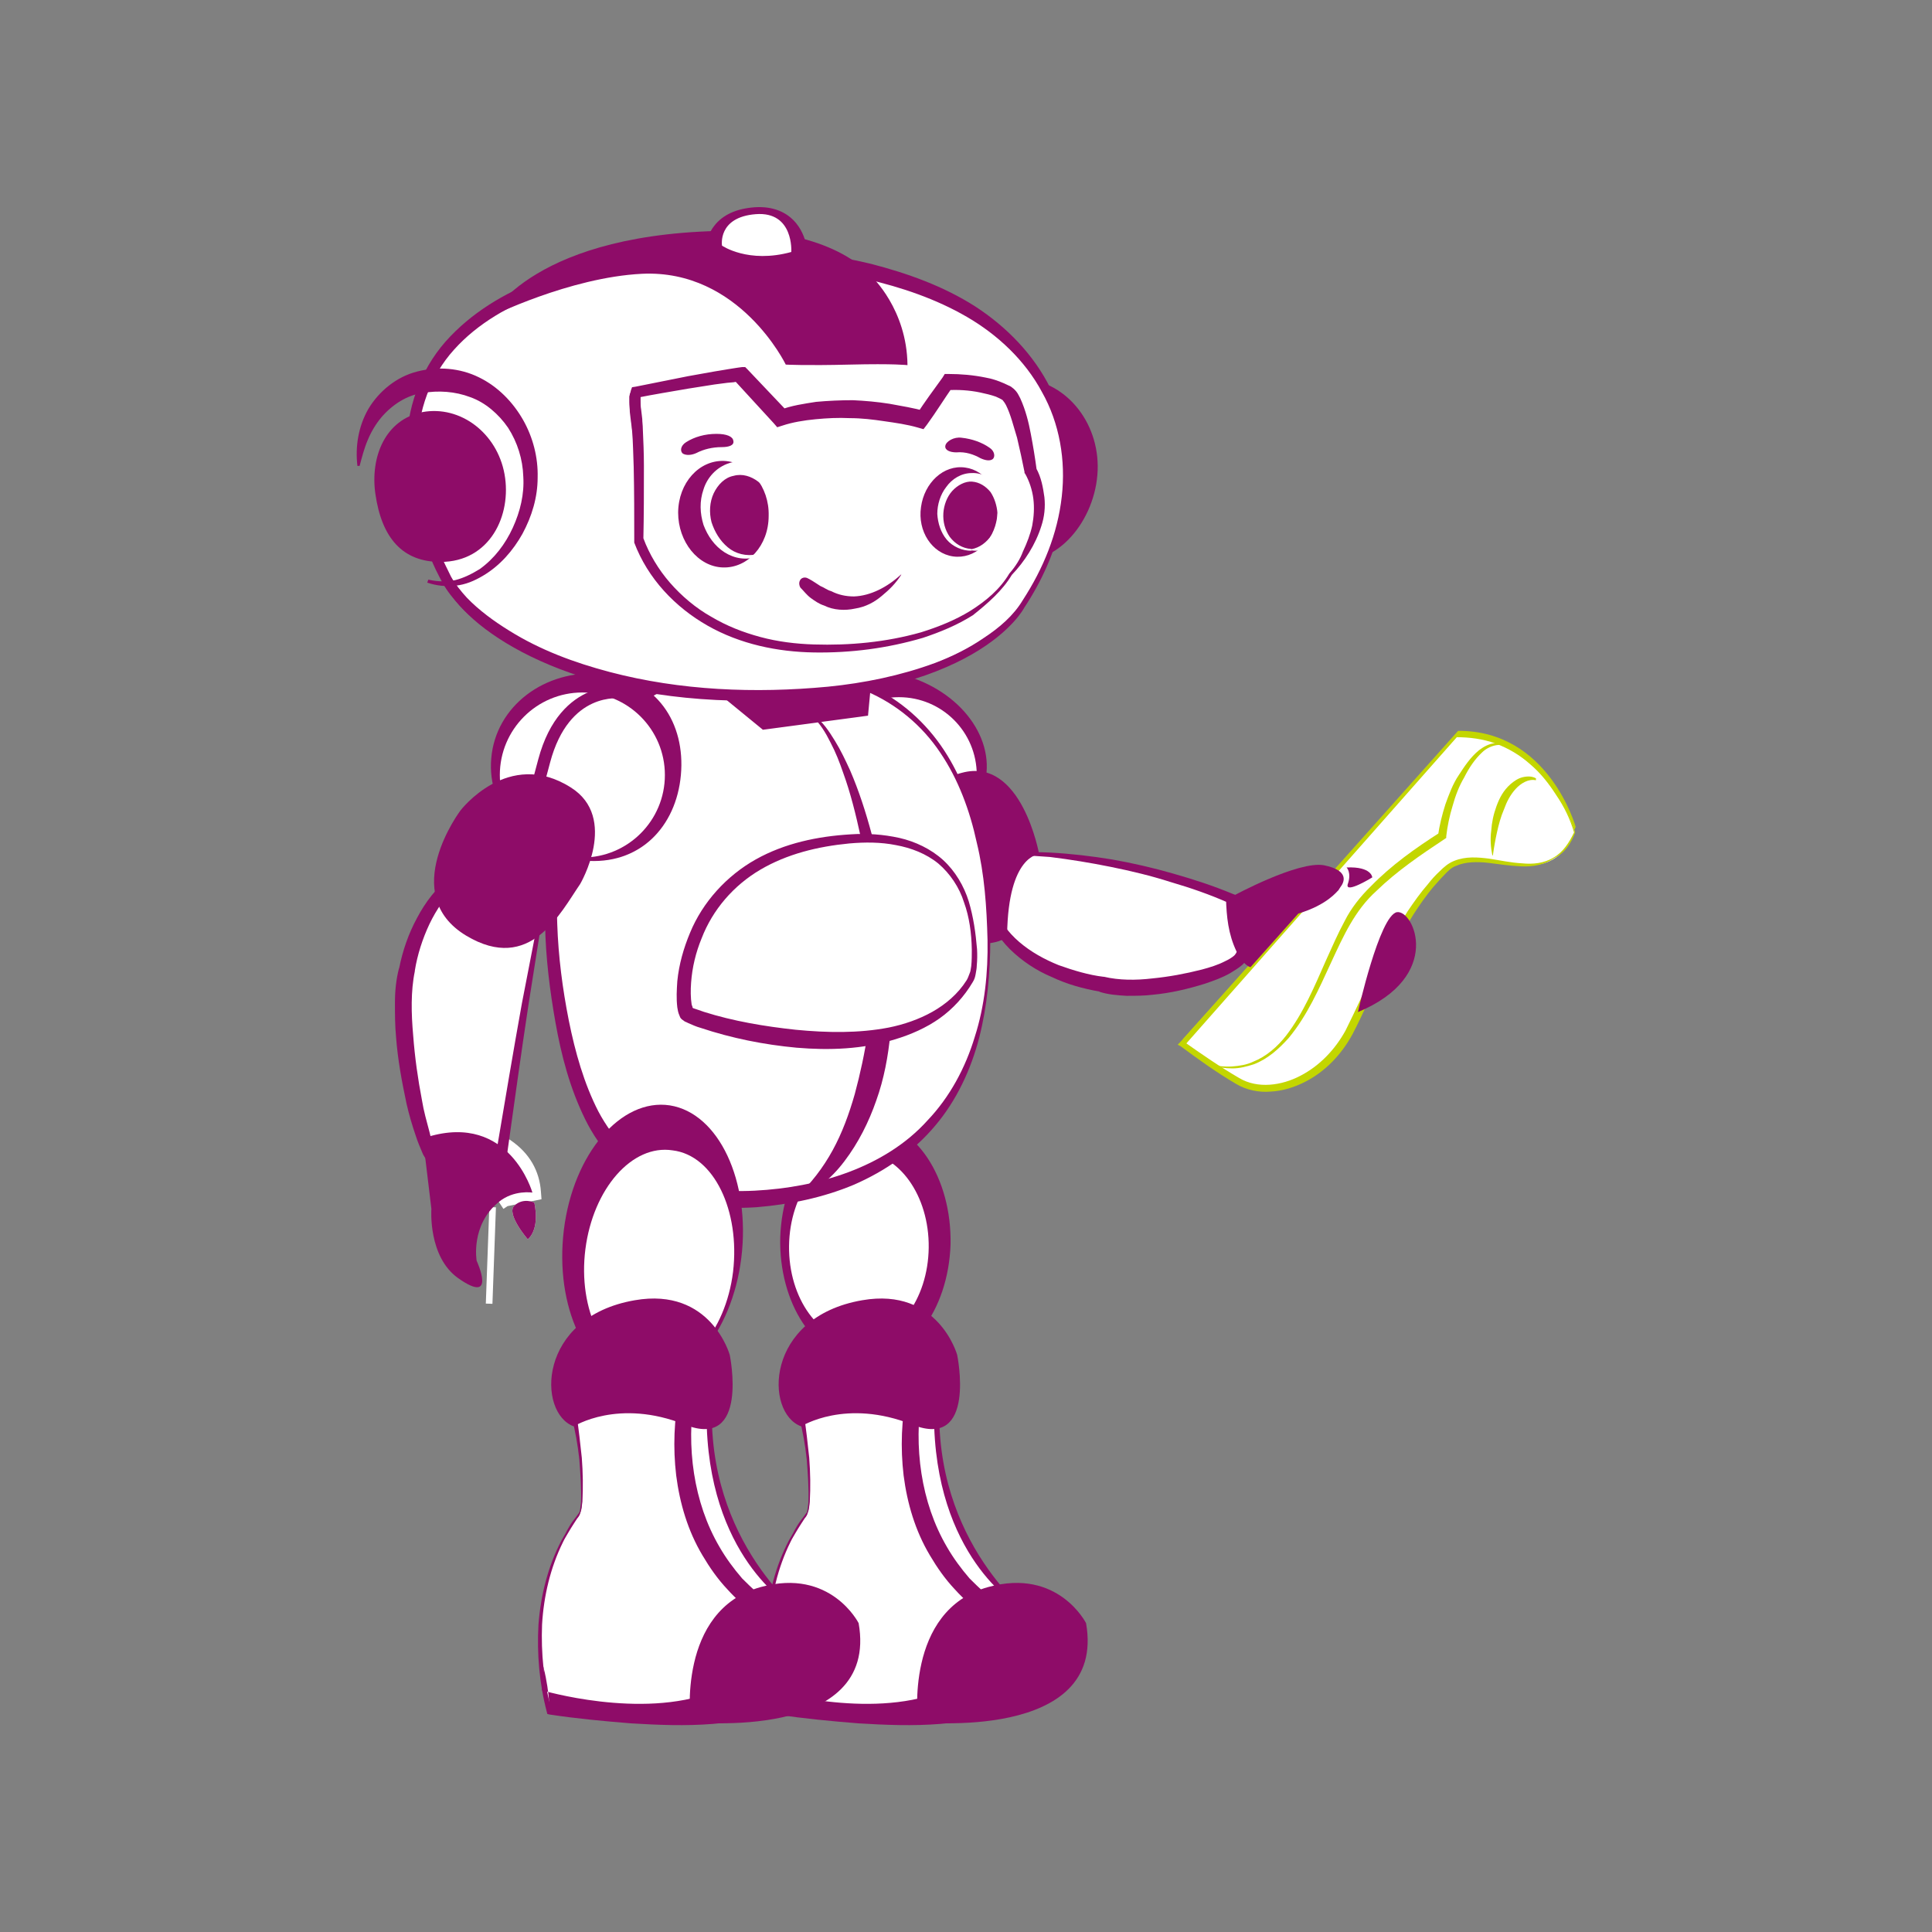 <?xml version="1.0" encoding="utf-8"?>
<!-- Generator: Adobe Illustrator 23.1.0, SVG Export Plug-In . SVG Version: 6.00 Build 0)  -->
<svg version="1.1" id="Layer_1" xmlns="http://www.w3.org/2000/svg" xmlns:xlink="http://www.w3.org/1999/xlink" x="0px" y="0px"
	 viewBox="0 0 700 700" style="enable-background:new 0 0 700 700;" xml:space="preserve">
<rect x="0" y="0" width="700" height="700" fill="#808080" stroke="none"/>
<style type="text/css">
	.st0{fill:#FFFFFF;}
	.st1{fill:#8E0C68;}
	.st2{fill:#C3D600;}
</style>
<g>
	
		<rect x="160.5" y="453.7" transform="matrix(3.618482e-02 -0.999 0.999 3.618482e-02 -283.032 616.236)" class="st0" width="35" height="2.4"/>
	
		<ellipse transform="matrix(0.218 -0.976 0.976 0.218 -19.229 525.365)" class="st1" cx="318.4" cy="274.7" rx="31.2" ry="39.6"/>
	<path class="st0" d="M325.7,252.6c15.6,0,28.2,12.6,28.2,28.2s-20.2,13.5-35.8,13.5c-15.8,0-20.9,2.1-20.9-13.5
		S309.9,252.6,325.7,252.6z"/>
	<g>
		<g>
			<path class="st0" d="M399,356.5c17.9,4.8,54.8-5.3,51-12.6c-3.8-7.4-4-18.3-4-18.3s-18.5-8.4-46.6-13.3
				c-28-4.8-41.5-1.9-41.5-1.9C350.3,350.4,399.2,356.5,399,356.5z"/>
			<path class="st1" d="M360,327.6c1.7,5.5,5.1,10.1,9.3,13.7s9.1,6.3,14.3,8.4c5.3,1.9,11,3.6,16.2,4.2l0,0h0.2
				c5.5,1.3,11.6,1.3,17.5,0.6c6.1-0.6,12-1.7,17.9-3.2c3-0.8,5.9-1.7,8.4-3c1.3-0.6,2.5-1.3,3.4-2.1c0.4-0.4,0.6-0.8,0.8-1.1
				c0-0.2,0-0.2,0-0.2s0.2,0.2,0-0.2c-3-6.3-3.6-12.6-3.8-19.2l1.1,1.7c-6.7-3-13.9-5.5-21.1-7.6c-7.2-2.3-14.3-4-21.7-5.5
				c-7.4-1.5-14.8-2.7-22.1-3.6c-3.6-0.2-7.4-0.6-11.2-0.6c-1.9,0-3.8,0-5.7,0c-0.8,0-1.9,0.2-2.7,0.2l-1.5,0.2h-0.6h-0.6l0,0
				C357.7,316,357.7,322.1,360,327.6z M358.1,310.1h0.4l0.6-0.2l1.5-0.2c0.8-0.2,1.9-0.4,2.7-0.4c1.9-0.2,3.8-0.4,5.7-0.4
				c3.8-0.2,7.6-0.2,11.4,0c7.6,0.4,15.2,1.3,22.5,2.5c7.4,1.3,14.8,3,22.1,5.1c7.4,2.1,14.5,4.4,21.7,7.4l1.1,0.4v1.3
				c0.2,5.9,1.5,12,4,17.1c0.2,0.4,0.6,1.3,0.6,2.1c0,0.6-0.2,1.5-0.4,2.1c-0.4,1.3-1.3,2.1-1.9,2.7c-1.5,1.3-3,2.1-4.4,3
				c-3,1.7-5.9,2.7-9.1,3.8c-6.1,1.9-12.4,3.4-18.8,4c-3.2,0.4-6.3,0.4-9.7,0.4c-3.2-0.2-6.5-0.4-9.9-1.5h0.4
				c-6.3-1.1-12-2.7-17.5-5.3c-5.5-2.3-10.7-5.7-15.2-10.1c-4.4-4.4-7.8-9.9-9.1-15.8c-0.6-3-1.1-6.1-0.8-9.1c0-1.5,0.2-3,0.4-4.4
				c0.2-1.5,0.8-3,1.1-4.4C357.9,309.9,358.1,309.9,358.1,310.1z"/>
		</g>
	</g>
	<g>
		<g>
			<g>
				<path class="st0" d="M349.1,576.7c-18.8-9.3-19.8-58.2-19.8-58.2s8.9-51.2,8.9-6.1c0,51.6,36.7,76.9,36.7,76.9
					S367.8,586,349.1,576.7z"/>
				<path class="st1" d="M373.8,591.3c0,0-7-3.4-25.7-12.7c-19.7-9.8-21-58.1-21.1-60.1v-0.2v-0.2c4.7-26.9,7.3-26.7,9.3-26.5
					c2.7,0.2,4,2.4,4,20.8c0,49.8,35.3,74.8,35.7,75.1L373.8,591.3z M331.5,518.7c0.1,3.5,1.8,47.7,18.6,56c4.7,2.3,8.7,4.3,12,5.9
					c-11.1-12.2-26.2-34.9-26.2-68.2c0-5.8-0.2-9.7-0.4-12.2C334.2,504.8,332.7,512.1,331.5,518.7z"/>
			</g>
			<path class="st0" d="M349.3,576.7c-18.8-9.3-19.8-58.2-19.8-58.2s8.9-51.2,8.9-6.1c0,51.6,30.3,69.3,30.3,69.3
				S367.8,586,349.3,576.7z"/>
			<g>
				<path class="st0" d="M331.6,505c0,0-15,64.9,48.5,90c25.5,9.9-16.2,27-45.7,28c-24.2,0.8-52.9-3.2-52.9-3.2
					s-12.2-40.5,10.7-70.8c4.2-5.5-4.4-51.2-4.4-51.2C302.5,490.1,331.6,505,331.6,505z"/>
				<path class="st1" d="M293,495.3c1.9-0.6,4-0.8,5.9-0.8c3.8,0,7.8,0.2,11.6,1.1c3.8,0.6,7.6,1.7,11.2,3c3.8,1.3,7.4,2.5,11,4.2
					l1.5,0.6l-0.2,1.9c-3,18.8-0.4,39,9.1,55.2c2.3,4,5.1,7.8,8.2,11.4c3.4,3.4,6.7,6.5,10.5,9.5c1.9,1.3,3.8,3,5.9,4l3,1.9l3.2,1.7
					c2.1,1.1,4.4,1.9,6.5,3s4.8,2.1,7.2,4c1.1,0.8,2.3,2.3,3,4.2c0.2,0.8,0.4,1.9,0.2,3c-0.2,0.8-0.4,1.7-0.8,2.5
					c-1.7,3-4,4.6-6.1,6.1c-4.4,3-9.1,4.8-13.9,6.5c-9.5,3.4-19.4,5.5-29.3,6.3s-19.8,0.4-29.7-0.2c-9.9-0.8-19.6-1.7-29.5-3.2
					l-0.8-0.2l-0.2-0.8c-2.7-10.3-3.6-21.1-3-31.6c0.8-10.5,3.4-21.1,8.4-30.6c0.6-1.1,1.3-2.1,1.9-3.4c0.6-1.1,1.3-2.3,2.1-3.4
					l1.3-1.7c0.4-0.6,0.8-1.1,1.1-1.5c0.4-1.1,0.4-2.3,0.6-3.6c0.2-5.1-0.2-10.3-0.6-15.6c-0.6-5.5-1.4-10.1-2.8-15.4l-0.4-8
					l-0.6-3.8l-0.4-1.9l-0.2-1.1v-0.4V498v-0.2c0,0,0,0.2,0-0.2C289.4,496.4,291.1,496,293,495.3z M288,497.9L288,497.9l-0.2-0.2
					v0.4l0.2,1.1l0.4,1.9l0.6,3.8l2.3,7.9c0.8,5,1.3,9.9,1.9,15.4c0.4,5.3,0.5,10.6,0.2,15.9c-0.2,1.5-0.2,2.7-0.8,4.2
					c-0.2,0.8-0.6,1.3-1.1,1.9l-1.1,1.7c-0.8,1.3-1.5,2.3-2.1,3.4s-1.3,2.1-1.9,3.4c-4.6,9.3-7,19.6-7.6,29.9
					c-0.4,10.3,0.6,20.9,3.4,30.8l-1.3-1.1c9.7,1.3,19.6,2.1,29.3,2.5c9.9,0.4,19.8,0.6,29.3-0.4c9.5-1.3,19-3.4,28-6.7
					c4.4-1.7,8.9-3.8,12.6-6.3c1.9-1.3,3.6-2.7,4.2-4.2c0.4-0.6,0.4-1.1,0.2-1.5c0-0.4-0.6-1.1-1.3-1.7c-0.6-0.4-1.5-1.1-2.5-1.5
					c-1.1-0.4-1.9-0.8-3.2-1.3c-2.3-1.1-4.6-1.9-7-3.2l-3.4-1.7l-3.4-1.9c-2.1-1.3-4.2-2.7-6.3-4.2c-4-3.2-8-6.5-11.4-10.3
					c-3.6-3.8-6.5-8-9.1-12.4c-5.3-8.9-8.2-18.8-9.5-28.9c-0.6-5.1-0.8-10.1-0.6-15.2c0.2-5.1,0.8-10.1,1.9-15.2l1.3,2.5
					c-3.2-1.7-6.7-3.2-10.1-4.6c-3.4-1.3-7-2.5-10.5-3.6s-7.2-1.9-11-2.1c-1.7,0-3.6,0-5.5,0.2S289.4,497.5,288,497.9
					C288,497.7,288,497.9,288,497.9z"/>
			</g>
			<g>
				<path class="st1" d="M278.3,600.5c3.2,10.1,3.2,19.2,3.2,19.2s52.7,10.7,78.8,0.6c22.5-8.6,27.6-37.5,16.9-43.8
					c-2.1,11.2-19.2,29.7-36.5,36.5c-26.1,10.1-62-0.6-62-0.6S280.6,606.4,278.3,600.5z"/>
			</g>
			<path class="st1" d="M332.6,623.9c0,0-5.1-40.5,25.5-48.9c25.3-7,35.4,13.1,35.4,13.1C401.1,631.3,332.6,623.9,332.6,623.9z"/>
		</g>
		<path class="st1" d="M344.4,450.9c-0.8,24-15,42.8-32,42.1c-17.3-0.8-30.3-20.9-29.7-44.7c0.8-24,15-42.8,32-42.1
			C331.6,406.6,344.9,426.6,344.4,450.9z"/>
		
			<ellipse transform="matrix(1.127989e-02 -1 1 1.127989e-02 -144.022 757.842)" class="st0" cx="311.2" cy="451.7" rx="34.3" ry="25.3"/>
		<path class="st1" d="M312.4,471.1c27.6-4.8,34.4,19.8,34.4,19.8s7.2,34.6-16.2,25.3c-24.2-9.7-40.3,0.6-40.3,0.6
			C277,512,277,477.2,312.4,471.1z"/>
	</g>
	<path class="st1" d="M348.5,280c21.7-5.9,28,29.5,28,29.5s-11.2,0.2-11.6,29.1c0,3-11.6,4.8-17.5,1.9c-9.9-4.8-16.2-17.3-16.2-17.3
		C325.5,315.4,328,285.2,348.5,280z"/>
	<g>
		<g>
			<path class="st0" d="M283.3,433.6c-59.9,8.2-75.2-29.3-81.8-76.3c-6.5-46.8,0.4-111.5,66.2-115.1c68.1-3.8,89.4,38.6,90.4,98.2
				C359,387.9,338.1,426,283.3,433.6z"/>
			<path class="st1" d="M354.8,375.9c-3,11.6-8.2,22.8-16,32c-7.8,9.3-18.1,16.4-29.3,21.3c-11.4,4.8-23.4,7.2-35.4,8.2
				c-12,0.8-24.7-0.4-36.2-5.7c-5.7-2.7-10.7-6.5-15.2-11c-4.4-4.4-8-9.7-10.7-15.2c-5.5-11.2-8.6-23-10.7-34.8
				c-2.1-11.8-3.6-23.8-3.8-35.8s0.6-24,3.4-35.8c2.5-11.8,7.2-23.4,14.5-33.1s17.7-17.3,29.3-21.1c5.7-1.9,11.8-3.2,17.7-3.8
				c5.9-0.4,11.8-0.6,17.9-0.4c12,0.4,24,2.7,35,7.8s20.2,13.3,26.8,23.4c6.5,9.9,10.5,21.5,12.9,33.1c2.5,11.6,3.6,23.6,3.8,35.4
				C358.8,352.5,357.7,364.5,354.8,375.9z M353.9,305.3c-2.5-11.6-6.7-23-13.3-32.7c-6.5-9.7-15.8-17.5-26.6-22.1
				c-10.7-4.6-22.5-6.3-34.1-6.7c-5.7-0.2-11.8,0-17.5,0.6s-11.4,1.9-16.9,3.8c-11,3.8-20.7,11-27.4,20.2
				c-7,9.1-11.2,20.2-13.5,31.6s-3.2,23-2.7,34.8c0.4,11.8,1.9,23.4,4.2,35c2.3,11.4,5.5,22.8,10.7,32.9c2.7,5.1,6.1,9.7,9.9,13.7
				c3.8,4,8.4,7.2,13.5,9.7c10.1,4.6,21.7,5.9,33.3,5.3s23.2-2.7,33.9-6.7c10.7-4,20.9-10.1,28.7-18.8c8-8.4,13.7-19,17.1-30.3
				c3.6-11.2,4.8-23.2,4.6-35C357.5,328.6,356.7,316.8,353.9,305.3z"/>
		</g>
	</g>
	<g>
		<path class="st1" d="M294.7,259.1c3.4,2.3,5.7,5.9,7.8,9.3c2.1,3.4,3.8,7,5.5,10.7c3.2,7.4,5.7,15.2,7.8,23
			c4.2,15.6,6.5,31.8,7.2,48c0.4,8,0.2,16.2-0.4,24.4c-0.8,8.2-2.3,16.4-5.1,24.2c-2.7,7.8-6.5,15.4-11.6,22.1s-10.1,10.3-17.5,14.1
			l-0.4-0.6c11.8-11,17.5-23.2,21.7-37.9c4-14.8,6.5-30.3,6.7-46.2c0.2-15.8-1.5-31.6-4.6-47.2c-1.7-7.8-3.6-15.6-6.3-23
			c-1.3-3.8-2.7-7.4-4.6-11c-1.7-3.4-3.8-7-6.7-9.5L294.7,259.1z"/>
	</g>
	<polygon class="st1" points="253.2,245.4 276.4,264.4 314.5,259.3 315.8,245.4 	"/>
	<path class="st0" d="M182.4,438l-3.3-5l2.4-1.6l8.2-1.7c-1.2-5.8-4.9-9.5-8-11.6c-6.2-4.3-15.4-5.9-21.7-3.8l-1.8-5.7
		c8.1-2.6,19.2-0.7,26.9,4.6c6.7,4.6,10.4,11,10.9,18.7l0.2,2.6l-12.3,2.5L182.4,438z"/>
	<path class="st1" d="M217.8,244.1c20.2,1.7,30.6,17.9,28.9,36.7c-1.7,18.8-15,32.9-35.2,31c-20.2-1.7-35.2-18.3-33.5-37.1
		C179.6,255.9,197.3,242.5,217.8,244.1z"/>
	<circle class="st0" cx="211" cy="280.8" r="29.9"/>
	<g>
		<g>
			<path class="st0" d="M147.4,351c-4.8,20.4,5.5,75.2,13.9,70.6s20.9-5.1,20.9-5.1s0,0,4.8-32c4.8-32.2,12.6-73.8,12.6-73.8
				C153.7,303.1,147.4,351.2,147.4,351z"/>
			<path class="st1" d="M195.2,310.9c-1.5,0-3.2-0.2-4.6,0c-3.2,0-6.1,0.6-9.1,1.3c-3,0.8-5.9,1.7-8.4,3.2s-5.1,3.2-7.2,5.1
				c-4.4,4-7.8,9.1-10.3,14.3c-2.5,5.3-4.4,11.2-5.3,16.9l0,0v0.2c-1.5,7.2-1.3,15.4-0.6,23.2c0.6,8,1.7,15.8,3.2,23.6
				c0.6,3.8,1.7,7.6,2.7,11.4c0.4,1.9,1.1,3.8,1.9,5.5c0.6,1.7,1.7,3.4,2.5,4c0.2,0.2,0.2,0.2,0.2,0.2c-0.2,0-0.2,0-0.2,0l0,0
				l0.4-0.2c1.1-0.4,1.9-0.8,3-1.3c2.1-0.8,4-1.5,6.1-1.9c4.2-1.1,8.2-1.5,12.4-1.7l-1.9,1.7c3-17.7,5.9-35.2,9.1-52.9l5.1-26.3
				l2.5-13.1l1.3-6.5l0.6-3.4l0.4-1.7c0.2-0.6,0.2-1.3,0.4-1.5h-4.2V310.9z M199.7,312.4l-0.2,1.7l-0.6,3.4l-1.1,6.5l-2.1,13.3
				l-4.2,26.6c-2.7,17.7-5.1,35.4-7.6,53.1l-0.2,1.5l-1.7,0.2c-4,0.2-7.8,0.8-11.6,1.9c-1.9,0.6-3.8,1.3-5.5,1.9
				c-0.8,0.4-1.7,0.8-2.5,1.3L162,424c-0.2,0-0.4,0.2-0.6,0.2c-0.6,0.2-1.1,0.2-1.7,0.2c-1.1,0-1.9-0.4-2.5-0.8
				c-1.3-1.1-1.9-1.9-2.5-3s-1.3-1.9-1.7-3c-0.8-1.9-1.7-4-2.3-5.9c-1.3-3.8-2.5-7.8-3.4-11.8c-1.7-8-3.2-16-3.8-24.2
				c-0.4-4.2-0.4-8.2-0.4-12.4s0.4-8.4,1.5-12.6v0.2c1.3-6.5,3.4-12.6,6.5-18.3c3-5.7,7-11,12.2-15c5.3-4,11.4-6.7,17.7-7.8
				c3.2-0.4,6.3-0.6,9.5-0.4c1.5,0,3.2,0.2,4.6,0.4c1.7,0.2,3.4,0.8,4.8,1.1C199.9,311.6,199.7,312,199.7,312.4z"/>
		</g>
	</g>
	<g>
		<path class="st1" d="M370.6,137.1c16.4,1.3,28.5,17.1,27,35c-1.5,18.1-16.2,34.6-32,30.3c-18.8-5.1-23.4-15.2-23.4-36.7
			C342.1,147.8,354.4,136,370.6,137.1z"/>
		<path class="st1" d="M350.1,115c-39-23.4-117.8-26.8-163.7-4.4c-57.5,28.2-33.5,85.1-24.4,102.4c8.4,16,45.1,40.9,109.2,40.9
			c82.8,0,99.9-33.7,99.9-33.7C396.9,181.1,389.3,138.1,350.1,115z"/>
		<g>
			<g>
				<path class="st0" d="M350.1,112c-39-23.4-117.8-26.8-163.7-4.4c-57.5,28.2-33.5,85.1-24.4,102.4c8.4,16,45.1,40.9,109.2,40.9
					c82.8,0,99.9-33.7,99.9-33.7C396.9,178.2,389.3,135.4,350.1,112z"/>
				<path class="st1" d="M384.7,179.9c1.5-13.1-0.8-26.6-7.2-37.9c-6.1-11.4-16-20.7-27.2-27.2s-23.6-10.7-36.5-13.7
					c-12.6-3-25.9-4.6-39-5.3c-13.1-0.6-26.3-0.2-39.4,1.3c-13.1,1.7-26.1,4.2-38.4,8.9c-12.2,4.6-23.8,11-32.5,20.7
					c-8.6,9.5-13.1,22.3-13.3,35.2c-0.2,13.1,3,26.1,8,38.1c1.3,3,2.7,5.9,4.2,8.9c1.5,2.7,3.6,5.3,5.7,7.6c4.4,4.6,9.9,8.6,15.4,12
					c11.2,7,23.6,11.6,36.5,15c25.5,6.7,52.5,7.8,79,5.3c13.1-1.3,26.3-4,38.8-8.6c6.1-2.3,12.2-5.3,17.7-9.1
					c5.5-3.6,10.7-8,14.1-13.7C378,206,383.2,193.4,384.7,179.9z M357.3,231.9c-5.7,3.6-11.6,6.5-17.9,9.1
					c-12.4,5.1-25.7,7.8-39,9.5c-26.6,3-53.7,2.7-80.1-3.6c-13.1-3.4-25.9-8-37.5-15c-5.9-3.4-11.4-7.4-16.2-12.4
					c-2.3-2.5-4.6-5.3-6.3-8.4c-1.7-3.2-3.2-6.1-4.4-9.3c-5.3-12.4-8.9-25.9-8.6-39.6c0-13.9,4.8-27.8,14.1-38.4
					c9.3-10.5,21.5-17.7,34.1-22.5c12.6-4.8,25.9-8,39.4-9.7c27-3.4,54.4-2.3,80.7,4c13.1,3.4,26.1,8,37.7,15.4
					c11.4,7.4,21.3,17.5,27.4,29.9c5.9,12.2,7.8,26.3,5.7,39.6c-2.1,13.3-7.8,25.9-15.2,36.9C367.6,223.3,362.4,227.7,357.3,231.9z"
					/>
			</g>
		</g>
		<g>
			<g>
				<path class="st0" d="M373.9,170.6c0,0-3.8-24.2-8.2-27.8c-6.3-4.8-21.9-4.4-21.9-4.4l-9.5,13.5c0,0-11.4-3.2-24.7-3.6
					c-16.4-0.6-26.6,3.2-26.6,3.2l-14.5-15.8c-4.2,0-37.9,6.5-37.9,6.5s-1.1,1.9,0,8.2c1.5,10.1,1.1,45.3,1.1,45.3
					s12.6,41.9,72.7,39c50.6-2.5,61.7-26.6,61.7-26.6C384.3,187,373.9,170.6,373.9,170.6z"/>
				<path class="st1" d="M370.6,199.9c1.5-3.2,2.7-6.3,3.4-9.5c0.6-3.2,0.8-6.5,0.4-9.7s-1.5-6.5-3-9.1l-0.2-0.2V171
					c-0.8-4-1.7-8.2-2.7-12.4c-1.3-4.2-2.3-8.4-4-11.8c-0.4-0.8-1.1-1.7-1.3-1.9l-1.1-0.6l-1.3-0.6c-1.7-0.6-3.8-1.1-5.7-1.5
					c-3.8-0.8-8.2-1.1-12.2-0.8l2.3-1.3c-3.2,4.6-6.1,9.3-9.3,13.7l-1.3,1.7l-2.1-0.6c-3.8-1.1-8-1.7-12.2-2.3
					c-4-0.6-8.2-1.1-12.4-1.1c-4.2-0.2-8.2,0-12.4,0.4s-8.4,1.1-12,2.3l-1.9,0.6l-1.3-1.5l-14.5-15.8l1.9,0.8h-0.8l-1.1,0.2
					l-2.3,0.2l-4.6,0.6l-9.5,1.5c-6.3,1.1-12.6,2.1-19,3.4l1.7-1.3c0.2-0.2,0,0,0,0.2s0,0.4,0,0.6c0,0.4,0,1.1,0,1.5
					c0,1.1,0,2.1,0.2,3.2l0.4,3.4c0,1.1,0.2,2.3,0.2,3.4c0.2,4.4,0.4,9.1,0.4,13.5c0,9.1,0,17.9-0.2,27V195
					c2.1,5.7,5.5,11.4,9.7,16.2s9.3,9.1,14.8,12.2c5.7,3.4,11.6,5.7,17.9,7.4s12.9,2.5,19.4,2.7c12.9,0.4,26.1-0.8,38.8-4.4
					c6.1-1.9,12.4-4.4,17.9-7.8c5.7-3.6,10.7-7.8,14.1-13.5C368,205.2,369.7,202.4,370.6,199.9z M352.5,222.9
					c-5.7,3.6-11.8,6.1-18.1,8.2c-12.9,3.8-26.1,5.5-39.4,5.3s-26.8-3-38.6-9.7c-11.8-6.7-21.7-17.1-26.6-30.1v-0.2V196
					c0-8.9,0-17.9-0.2-26.8c-0.2-4.4-0.2-8.9-0.6-13.3c-0.2-1.1-0.2-2.1-0.4-3.2l-0.4-3.4c0-1.1-0.2-2.3-0.2-3.6c0-0.6,0-1.3,0-1.9
					c0-0.4,0.2-0.6,0.2-1.1c0.2-0.4,0.2-0.4,0.4-1.3l0.4-1.1l1.3-0.2l19-3.8l9.5-1.7l4.8-0.8l2.5-0.4l1.3-0.2l1.5-0.2h1.1l0.8,0.8
					l14.8,15.6l-3.2-0.8c4.4-1.7,8.9-2.3,13.3-3c4.4-0.4,8.9-0.6,13.3-0.6c4.4,0.2,8.9,0.6,13.3,1.3c4.4,0.8,8.6,1.5,13.1,2.7
					l-3.4,1.3c3-4.6,6.3-9.1,9.5-13.5l0.8-1.3h1.3c4.6,0,9.1,0.4,13.5,1.3c2.3,0.4,4.4,1.1,6.7,2.1l1.7,0.8c0.6,0.2,1.1,0.6,1.7,1.1
					c1.5,1.3,1.9,2.5,2.5,3.6c1.9,4.2,3,8.6,3.8,12.9c0.8,4.2,1.5,8.4,2.1,12.9l-0.2-0.6c1.9,3.4,2.5,7,3,10.5
					c0.4,3.6,0,7.2-1.1,10.5c-2.1,6.7-6.1,12.9-10.7,17.7C363.2,214,357.9,218.6,352.5,222.9z"/>
			</g>
		</g>
		<g>
			<g>
				<path class="st1" d="M155.2,210c3.2,0.8,6.5,0.8,9.7,0.2c3.2-0.8,6.1-2.3,8.9-4c5.3-3.8,9.3-9.1,12-15s4.2-12.2,3.8-18.5
					c-0.2-6.3-2.1-12.4-5.5-17.7c-1.7-2.5-3.8-4.8-6.1-6.7s-4.8-3.4-7.6-4.4c-5.5-2.1-11.6-2.5-17.3-1.5c-5.7,0.8-11,4.2-15,8.9
					c-1.9,2.3-3.6,5.1-4.8,8c-1.3,3-2.1,6.1-3,9.5h-0.8c-0.8-6.7,0.2-14.1,4-20.7c3.8-6.3,10.1-11.6,17.7-13.5
					c7.4-1.9,15.4-1.3,22.3,2.1c7,3.4,12.4,9.1,16,15.4s5.5,13.7,5.3,20.9c0,7.2-2.1,14.1-5.5,20.4c-3.4,6.1-8.2,11.6-14.3,15.2
					c-3.2,1.9-6.3,3.2-9.9,3.6c-3.6,0.4-7,0-10.3-1.1L155.2,210z"/>
			</g>
		</g>
		<path class="st1" d="M153.1,149.3c13.7-2.5,27,7.6,29.7,22.5s-5.3,31.8-23.2,31.8c-13.7,0-21.3-8.6-23.6-24.7
			C134.1,165.5,139.6,152,153.1,149.3z"/>
		<path class="st1" d="M315.8,100.2c0,0-12.4-16.6-49.5-16.6c-73.1,0-88.7,31.2-88.7,31.2s28.7-14.3,55-15.6
			c35.4-1.7,52.1,32.9,52.1,32.9s7,0.4,23.2,0s20.9,0.2,20.9,0.2C328.6,112,315.8,100.2,315.8,100.2z"/>
		<g>
			<path class="st1" d="M261.6,92.4c0,0-1.7-10.3,12.2-11.4c13.9-1.1,12.9,13.7,12.9,13.7C271.1,98.9,261.6,92.4,261.6,92.4z"/>
			<path class="st1" d="M276.5,102.1c-11.2,0-17.9-4.5-18.3-4.8l-2.1-1.4l-0.4-2.5c-0.1-0.6-0.9-6.5,3.1-11.6c3.1-4,8-6.2,14.6-6.7
				c7.2-0.5,11.6,2.2,14,4.6c5.8,5.8,5.4,14.5,5.3,15.5l-0.3,4.2l-4.1,1.1C283.9,101.7,280,102.1,276.5,102.1z M268.4,89
				c2.6,0.8,6.5,1.6,11.6,1c-0.3-0.7-0.6-1.4-1.2-1.9c-0.3-0.3-1.4-1.4-4.6-1.1C271.5,87.2,269.4,87.9,268.4,89z"/>
		</g>
		<path class="st0" d="M261.6,89c0,0-1.7-10.3,12.2-11.4c13.9-1.1,12.9,13.7,12.9,13.7C271.1,95.6,261.6,89,261.6,89z"/>
		<path class="st1" d="M278.5,186.9c0.3-10.5-7-19.5-16.2-19.9c-9-0.3-16.5,7.9-16.6,18.7c0,10.6,7.2,19.6,16.2,19.9
			C270.9,205.9,278.5,197.7,278.5,186.9"/>
		<path class="st1" d="M252.4,164.1c2.5-1.3,5.7-2.1,9.1-2.1c2.5,0,4.6-0.6,4.2-2.3c-0.2-1.5-2.3-2.5-6.1-2.5c-4.2,0-8,1.1-11,3
			c-2.1,1.3-2.3,3.4-1.1,4.2C248.8,165.1,250.7,164.9,252.4,164.1"/>
		<path class="st1" d="M345.3,201.6c7.8,1.1,14.8-5.3,16-14.3c1.3-8.9-4-16.9-11.6-17.9c-7.8-1.1-14.8,5.5-16,14.3
			C332.4,192.5,337.7,200.5,345.3,201.6"/>
		<g>
			<g>
				<path class="st0" d="M352,199.5c-3.2,0.2-6.9-1.5-9-4s-3.2-5.9-3.4-9.3c0-3.4,1.1-7,3.2-9.7c2.1-3,5.5-5.1,9.3-5.1
					c3.6-0.2,7.4,1.9,9.7,4.6c2.3,2.7,3.6,6.5,3.4,10.1s-1.5,7.2-4,9.7c-2.3,2.7-5.9,4.2-9.3,3.6V199c3.2-0.6,5.5-2.5,7.4-5.1
					c1.5-2.3,2.1-5.3,2.1-8c-0.2-2.7-1.1-5.5-2.5-7.6c-1.7-2.1-4-3.6-6.7-3.8c-2.5-0.2-5.3,1.3-7.2,3.4c-1.9,2.1-3,5.1-3.2,8
					c-0.2,3.2,0.6,6.1,2.3,8.6c1.9,2.5,4.6,4.2,7.8,4.4L352,199.5z"/>
			</g>
		</g>
		<g>
			<g>
				<path class="st0" d="M274.3,201.6c-3.8,1.5-8.2,0.8-11.8-1.5s-6.1-5.9-7.6-9.9c-1.3-4.2-1.5-8.6,0-12.9c1.3-4.2,4.6-8,9.3-9.5
					c4.6-1.5,9.7-0.6,13.7,1.9s7,6.5,8,11s0.8,9.3-1.3,13.3c-1.9,4-5.9,7.2-10.1,7.4l-0.2-0.6c3.6-1.9,5.5-5.1,6.3-8.6
					c1.1-3.4,0.6-6.7-0.4-9.9c-1.1-3-3-5.9-5.5-7.8c-2.5-1.9-5.7-3-8.9-2.1c-3.2,0.6-5.7,3.2-7.2,6.3c-1.5,3.2-1.7,7-0.8,10.5
					c1.1,3.4,3,6.7,5.9,9.1c2.7,2.3,6.7,3.4,10.5,2.5L274.3,201.6z"/>
			</g>
		</g>
		<path class="st1" d="M355.2,166c1.7,0.8,3.4,1.1,4.4,0.4c1.1-0.8,0.8-3-1.1-4.2c-2.7-1.9-6.3-3.2-10.1-3.6c-2.7-0.4-5.7,1.3-5.9,3
			c-0.2,1.5,1.7,2.3,4,2.3C349.9,163.6,352.9,164.7,355.2,166"/>
		<g>
			<g>
				<path class="st0" d="M291.8,211.5c18.8,17.7,34.8-3,34.8-3"/>
				<path class="st1" d="M326.3,208.3c0,0,0.2,0,0.2-0.4c0,0,0,0.2,0,0.4c-1.9,3-4.2,5.3-7,7.6c-2.7,2.3-5.9,4-9.7,4.6
					c-3.6,0.8-7.8,0.6-11.2-1.1c-1.9-0.6-3.4-1.7-4.8-2.7c-1.5-1.1-2.5-2.5-3.8-3.8c-0.4-0.6-0.6-1.7-0.2-2.5c0.4-1.1,1.9-1.5,3-0.8
					l0.4,0.2c1.5,0.8,2.7,1.7,4,2.5c1.5,0.6,2.5,1.5,4,1.9c2.5,1.3,5.3,1.9,8.2,1.9C315.4,215.9,321.5,212.7,326.3,208.3
					L326.3,208.3z"/>
			</g>
		</g>
	</g>
	<path class="st1" d="M168.9,339c-24.9-15-2.1-45.3-2.1-45.3s17.3-22.8,40-8.4c17.5,11,3.4,35,3.4,35
		C203,330.8,192.1,352.9,168.9,339z"/>
	<g>
		<path class="st0" d="M191.2,449c0,0-8-9.3-4.8-12.2c3.2-3,7.2-1.1,7.2-1.1C195.7,446,191.2,449,191.2,449z"/>
	</g>
	<path class="st1" d="M191.7,304.8l-4.3-1.1c0,0,1.9-7.2,7.6-28.5c8-30.1,31-26.5,31.2-26.5l-0.8,4.4c-0.8-0.1-19.2-2.8-26.1,23.2
		C193.6,297.6,191.7,304.8,191.7,304.8z"/>
	<path class="st1" d="M192.9,432.1c0,0-6.7-1.1-12.2,3.4c-10.3,8.4-8,21.3-8,21.3s7.6,16.4-6.7,6.3c-11-7.8-9.7-25.1-9.7-25.1
		l-2.2-18.3l0.9-7.8C184.7,403,192.9,432.1,192.9,432.1z"/>
	<path class="st1" d="M191.2,449c0,0-8-9.3-4.8-12.2c3.2-3,7.2-1.1,7.2-1.1C195.7,446,191.2,449,191.2,449z"/>
	<g>
		<g>
			<path class="st2" d="M523.8,313.7c-12.4,12.2-20.9,29.1-33.1,55.6c-9.1,19.2-28,27-39.8,21.7c-5.9-2.5-22.3-14.5-22.3-14.5
				l99.7-111.7c32.9-0.2,42.6,34.8,42.6,34.8C560.7,324.2,536.2,301.5,523.8,313.7z"/>
		</g>
	</g>
	<g>
		<g>
			<path class="st0" d="M523.6,315.6c-12.4,12.2-20.9,29.1-33.1,55.6c-9.1,19.2-28,27-39.8,21.7c-5.9-2.5-22.3-14.5-22.3-14.5
				L528,266.7c32.9-0.2,42.6,34.8,42.6,34.8C560.2,326.1,536,303.4,523.6,315.6z"/>
			<path class="st2" d="M563.2,310.9c-3.6,2.5-8,3.2-12,3c-4.2-0.2-8.2-0.8-12.2-1.3c-3.8-0.4-8-0.4-11.4,1.1
				c-1.7,0.6-3,1.9-4.4,3.4c-1.5,1.5-2.7,3-4,4.4c-2.5,3-4.8,6.3-7,9.7c-4.2,6.7-8,14.1-11.6,21.3c-3.6,7.4-6.7,14.8-10.5,22.1
				c-4,7.4-9.9,13.7-17.5,17.5c-3.8,1.9-8,3.2-12.2,3.4c-4.2,0.4-8.9-0.6-12.4-2.7c-7.2-4.2-13.7-8.9-20.2-13.7l-1.1-0.6l0.8-0.8
				l100.1-111.1l0.2-0.2h0.2c4.8,0,9.9,0.8,14.5,2.5c4.6,1.9,9.1,4.4,12.6,7.8c3.8,3.2,7,7.2,9.5,11.4c2.5,4.2,4.6,8.6,6.1,13.5
				C569.3,305.5,567,309,563.2,310.9z M563.8,288c-2.7-4.2-5.7-8-9.5-11.2c-3.6-3.2-7.8-5.7-12.4-7.4c-4.6-1.7-9.5-2.3-14.3-2.3
				l0.4-0.2L429,379l-0.2-1.7c6.5,4.6,13.3,9.3,20.2,13.3c6.7,4,15.4,2.7,22.1-0.8c7-3.6,12.6-9.5,16.4-16.4
				c3.6-7.2,7-14.8,10.5-21.9c3.6-7.2,7.6-14.3,12-21.3c2.3-3.4,4.6-6.7,7.4-9.9c1.3-1.7,2.7-3.2,4.2-4.6c1.5-1.5,3.2-3,5.3-3.8
				c4.2-1.7,8.6-1.3,12.6-0.8c4,0.6,8,1.5,12,1.7c3.8,0.4,8,0,11.4-2.1c3.4-1.9,5.7-5.5,7.4-9.1C568.9,296.8,566.8,292.4,563.8,288z
				"/>
		</g>
	</g>
	<path class="st1" d="M485.6,321.5c1.5-1.9,3.4-6.1-5.9-8c-9.3-1.7-32.7,11-32.7,11l1.5,21.5c1.7,2.7,3.8,4.4,4.6,4.4l17.3-19.4
		c10.7-3.2,14.1-8.2,14.5-8.4L485.6,321.5z"/>
	<g>
		<g>
			<path class="st2" d="M556.5,282.7c-2.7-0.6-5.5,1.1-7.4,3.2s-3.2,4.6-4.2,7.4c-1.1,2.5-1.9,5.5-2.5,8.2s-1.1,5.5-1.5,8.4h-0.2
				c-0.6-3-0.8-5.9-0.4-8.9c0.2-3,0.8-5.9,1.9-8.9s2.5-5.7,5.1-8c1.3-1.1,2.7-2.1,4.4-2.5s3.4-0.4,4.8,0.4L556.5,282.7L556.5,282.7z
				"/>
		</g>
	</g>
	<g>
		<g>
			<g>
				<path class="st0" d="M266.7,576.7c-18.8-9.3-19.8-58.2-19.8-58.2s8.9-51.2,8.9-6.1c0,51.6,36.7,76.9,36.7,76.9
					S285.4,586,266.7,576.7z"/>
				<path class="st1" d="M291.4,591.3c0,0-7-3.4-25.7-12.7c-19.7-9.8-21-58.1-21.1-60.1v-0.2v-0.2c4.7-26.9,7.3-26.7,9.3-26.5
					c2.7,0.2,4,2.4,4,20.8c0,49.8,35.3,74.8,35.7,75.1L291.4,591.3z M249.1,518.7c0.1,3.5,1.8,47.7,18.6,56c4.7,2.3,8.7,4.3,12,5.9
					c-11.1-12.2-26.2-34.9-26.2-68.2c0-5.8-0.2-9.7-0.4-12.2C251.8,504.8,250.3,512.1,249.1,518.7z"/>
			</g>
			<path class="st0" d="M266.9,576.7c-18.8-9.3-19.8-58.2-19.8-58.2s8.9-51.2,8.9-6.1c0,51.6,30.3,69.3,30.3,69.3
				S285.4,586,266.9,576.7z"/>
			<g>
				<path class="st0" d="M249.2,505c0,0-15,64.9,48.5,90c25.5,9.9-16.2,27-45.7,28c-24.2,0.8-52.9-3.2-52.9-3.2
					s-12.2-40.5,10.7-70.8c4.2-5.5-4.4-51.2-4.4-51.2C220.1,490.1,249.2,505,249.2,505z"/>
				<path class="st1" d="M210.6,495.3c1.9-0.6,4-0.8,5.9-0.8c3.8,0,7.8,0.2,11.6,1.1c3.8,0.6,7.6,1.7,11.2,3c3.8,1.3,7.4,2.5,11,4.2
					l1.5,0.6l-0.2,1.9c-3,18.8-0.4,39,9.1,55.2c2.3,4,5.1,7.8,8.2,11.4c3.4,3.4,6.7,6.5,10.5,9.5c1.9,1.3,3.8,3,5.9,4l3,1.9l3.2,1.7
					c2.1,1.1,4.4,1.9,6.5,3s4.8,2.1,7.2,4c1.1,0.8,2.3,2.3,3,4.2c0.2,0.8,0.4,1.9,0.2,3c-0.2,0.8-0.4,1.7-0.8,2.5
					c-1.7,3-4,4.6-6.1,6.1c-4.4,3-9.1,4.8-13.9,6.5c-9.5,3.4-19.4,5.5-29.3,6.3s-19.8,0.4-29.7-0.2c-9.9-0.8-19.6-1.7-29.5-3.2
					l-0.8-0.2l-0.2-0.8c-2.7-10.3-3.6-21.1-3-31.6c0.8-10.5,3.4-21.1,8.4-30.6c0.6-1.1,1.3-2.1,1.9-3.4c0.6-1.1,1.3-2.3,2.1-3.4
					l1.3-1.7c0.4-0.6,0.8-1.1,1.1-1.5c0.4-1.1,0.4-2.3,0.6-3.6c0.2-5.1-0.2-10.3-0.6-15.6c-0.6-5.5-1.4-10.1-2.8-15.4l-0.4-8
					l-0.6-3.8l-0.4-1.9l-0.2-1.1v-0.4V498v-0.2c0,0,0,0.2,0-0.2C207,496.4,208.7,496,210.6,495.3z M205.6,497.9L205.6,497.9
					l-0.2-0.2v0.4l0.2,1.1l0.4,1.9l0.6,3.8l2.3,7.9c0.8,5,1.3,9.9,1.9,15.4c0.4,5.3,0.5,10.6,0.2,15.9c-0.2,1.5-0.2,2.7-0.8,4.2
					c-0.2,0.8-0.6,1.3-1.1,1.9l-1.1,1.7c-0.8,1.3-1.5,2.3-2.1,3.4s-1.3,2.1-1.9,3.4c-4.6,9.3-7,19.6-7.6,29.9
					c-0.4,10.3,0.6,20.9,3.4,30.8l-1.3-1.1c9.7,1.3,19.6,2.1,29.3,2.5c9.9,0.4,19.8,0.6,29.3-0.4c9.5-1.3,19-3.4,28-6.7
					c4.4-1.7,8.9-3.8,12.6-6.3c1.9-1.3,3.6-2.7,4.2-4.2c0.4-0.6,0.4-1.1,0.2-1.5c0-0.4-0.6-1.1-1.3-1.7c-0.6-0.4-1.5-1.1-2.5-1.5
					c-1.1-0.4-1.9-0.8-3.2-1.3c-2.3-1.1-4.6-1.9-7-3.2l-3.4-1.7l-3.4-1.9c-2.1-1.3-4.2-2.7-6.3-4.2c-4-3.2-8-6.5-11.4-10.3
					c-3.6-3.8-6.5-8-9.1-12.4c-5.3-8.9-8.2-18.8-9.5-28.9c-0.6-5.1-0.8-10.1-0.6-15.2c0.2-5.1,0.8-10.1,1.9-15.2l1.3,2.5
					c-3.2-1.7-6.7-3.2-10.1-4.6c-3.4-1.3-7-2.5-10.5-3.6s-7.2-1.9-11-2.1c-1.7,0-3.6,0-5.5,0.2S207,497.5,205.6,497.9
					C205.6,497.7,205.6,497.9,205.6,497.9z"/>
			</g>
			<g>
				<path class="st1" d="M195.9,600.5c3.2,10.1,3.2,19.2,3.2,19.2s52.7,10.7,78.8,0.6c22.5-8.6,27.6-37.5,16.9-43.8
					c-2.1,11.2-19.2,29.7-36.5,36.5c-26.1,10.1-62-0.6-62-0.6S198.2,606.4,195.9,600.5z"/>
			</g>
			<path class="st1" d="M250.2,623.9c0,0-5.1-40.5,25.5-48.9c25.3-7,35.4,13.1,35.4,13.1C318.7,631.3,250.2,623.9,250.2,623.9z"/>
		</g>
		<path class="st1" d="M268.6,455.7c-3.4,27.6-20.7,47.8-38.4,45.1c-17.7-2.7-29.3-27.4-25.9-55.2c3.4-27.6,20.7-47.8,38.4-45.1
			C260.4,403.3,272,427.9,268.6,455.7z"/>
		<path class="st0" d="M265.6,460.8c-2.7,21.9-16.9,38.1-31.6,35.8c-15-2.1-24.7-22.1-21.9-44s16.9-38.1,31.6-35.8
			C258.7,418.6,268.2,438.7,265.6,460.8z"/>
		<path class="st1" d="M230,471.1c27.6-4.8,34.4,19.8,34.4,19.8s7.2,34.6-16.2,25.3c-24.2-9.7-40.3,0.6-40.3,0.6
			C194.6,512,194.6,477.2,230,471.1z"/>
	</g>
	<path class="st1" d="M497.2,317.9c0,0-9.9,6.1-8.9,2.5c1.5-4.2-0.4-6.1-0.4-6.1C497,313.9,497.2,317.9,497.2,317.9z"/>
	<path class="st1" d="M506.1,330.5c-6.3,1.3-14.1,36.2-14.1,36.2C523.2,353.7,512.2,329.5,506.1,330.5z"/>
	<g>
		<g>
			<path class="st0" d="M351,355.2c-23.2,37.3-98.4,14.8-101.8,11.6c-3.4-3.2-3.8-59.4,59.9-62.8c30.3-1.5,42.4,13.9,43.6,39.8
				C353.1,352.5,350.8,355.4,351,355.2z"/>
			<path class="st1" d="M353.9,349.9c0,0.8-0.2,1.9-0.4,3c-0.2,1.1-0.4,1.9-1.1,3l0,0c-3,5.1-7.2,9.7-12,13.1s-10.5,5.9-16.2,7.6
				c-11.6,3.6-23.8,4-35.6,3c-11.8-1.1-23.4-3.4-34.8-7.2c-1.5-0.4-3-1.1-4.4-1.7c-0.4-0.2-0.8-0.4-1.3-0.6
				c-0.2-0.2-0.6-0.4-1.1-0.8c-0.6-0.6-0.6-0.8-0.8-1.3c-0.6-1.3-0.6-2.1-0.8-3c-0.4-3.4-0.2-6.3,0-9.5c0.6-6.1,2.3-12,4.6-17.5
				c4.6-11.2,13.3-20.7,23.8-26.6s22.5-8.4,34.4-9.1c5.9-0.4,11.8,0,17.7,1.3c5.7,1.3,11.4,4,15.8,8s7.6,9.5,9.3,15
				c1.7,5.7,2.5,11.4,3,17.3C354.1,345.7,354.1,347.8,353.9,349.9z M349.3,327c-1.7-5.5-5.1-10.5-9.3-14.1
				c-4.4-3.6-9.9-5.7-15.4-6.7c-5.5-1.1-11.2-1.1-16.9-0.6c-11.4,1.1-22.5,3.8-32.2,9.5s-17.3,14.5-21.3,24.9
				c-2.1,5.1-3.4,10.5-3.8,16c-0.2,2.7-0.2,5.5,0.2,8c0.2,0.4,0.4,1.1,0.4,1.3c0.2,0.2-0.6-0.6-0.4-0.4c0,0.2,0.4,0.2,0.6,0.4
				c1.1,0.4,2.5,0.8,3.8,1.3c10.7,3.4,22.1,5.3,33.3,6.5c11.4,1.1,22.8,1.3,33.7-0.8c5.5-1.1,11-3,15.8-5.7s9.3-6.5,12.4-11.4l0,0
				l0,0c0.4-0.6,0.8-1.7,1.1-2.5c0.4-0.8,0.4-1.7,0.6-2.7c0.2-1.9,0.2-4,0.2-5.9C352,338.1,351.2,332.2,349.3,327z"/>
		</g>
	</g>
	<g>
		<g>
			<path class="st2" d="M438.6,385.8c2.5,0.4,5.3,0.8,7.8,0.6c2.7-0.2,5.3-0.6,7.6-1.7c4.8-1.9,8.9-5.5,12-9.5
				c6.3-8.2,10.3-17.9,14.5-27.4c2.1-4.6,4.2-9.5,6.7-14.1c2.3-4.6,5.7-8.9,9.5-12.6c7.4-7.6,16-13.7,24.9-19.4l-0.6,1.1
				c0.6-4,1.5-7.6,2.7-11.4c1.3-3.6,2.7-7.4,4.8-10.5c2.1-3.2,4.2-6.5,7.4-9.1c1.7-1.3,3.6-2.3,5.5-2.5s4,0.2,5.7,0.8v0.2
				c-1.7-0.4-3.8-0.6-5.5-0.2s-3.4,1.3-4.6,2.5c-2.7,2.5-4.8,5.7-6.5,9.1c-1.9,3.2-3.2,6.7-4.2,10.3c-1.1,3.6-1.9,7.4-2.3,11v0.6
				l-0.6,0.4c-8.6,5.7-17.3,11.6-24.7,18.8c-7.8,7-12,16.4-16.4,25.9s-8.6,19.2-15.4,27.4c-3.6,4-7.6,7.6-12.6,9.5
				c-2.5,0.8-5.1,1.5-7.8,1.5c-2.5,0-5.3-0.4-7.8-1.1v-0.2H438.6z"/>
		</g>
	</g>
</g>
</svg>
